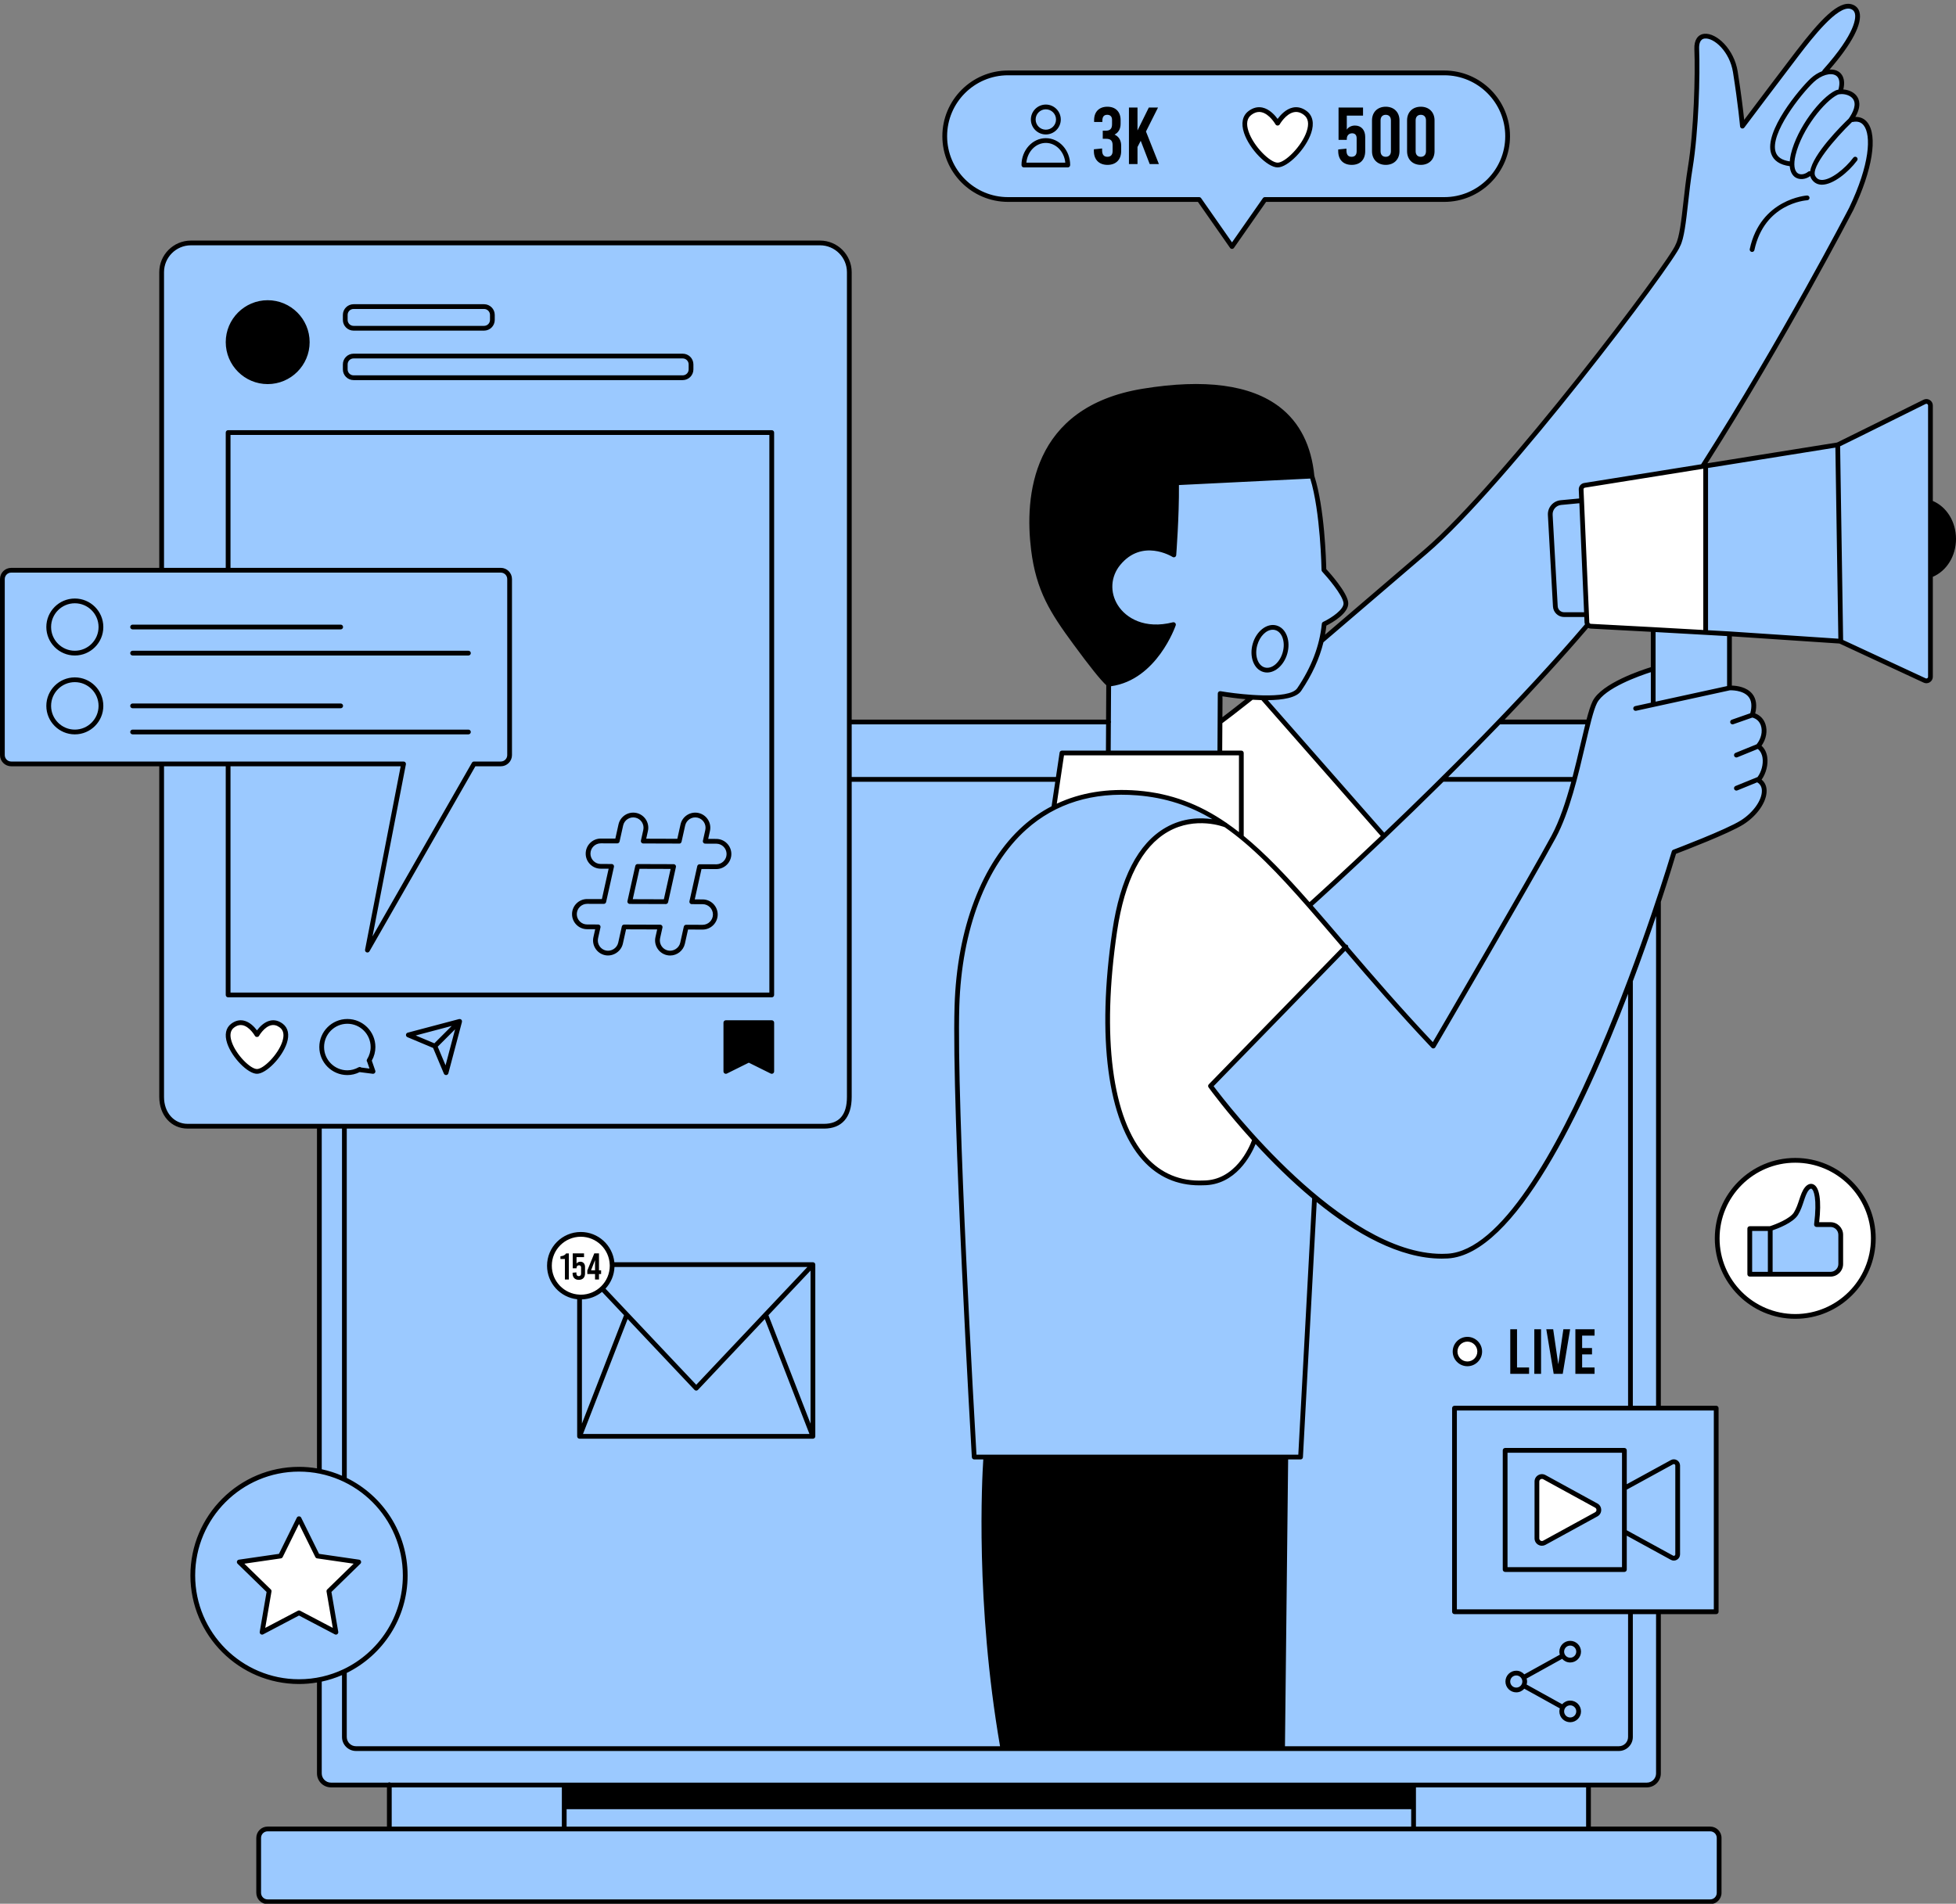 <?xml version="1.0" encoding="UTF-8" standalone="no"?><svg xmlns="http://www.w3.org/2000/svg" xmlns:xlink="http://www.w3.org/1999/xlink" fill="#000000" height="400" preserveAspectRatio="xMidYMid meet" version="1" viewBox="0.0 -0.8 410.9 400.0" width="410.9" zoomAndPan="magnify"><rect x="0.0" y="-0.8" width="410.9" height="400.0" fill="#808080" stroke="none"/><g id="change1_1"><path d="M405.207,104.773l0.326-20.377c0,0-0.047-1.254-2.537-0.069 c-2.49,1.185-16.944,8.583-16.944,8.583l-28.394,4.295l4.738-7.554l8.171-13.59c0,0,9.486-16.036,13.116-23.429 s7.084-12.124,8.811-19.776c1.52-6.27,0.326-9.521-3.395-8.518c0.639-1.66,2.369-5.909-2.507-5.872 c0.997-1.552,0.508-4.938-3.324-3.625c0.262-0.867,0.617-1.271,0.617-1.271s4.051-4.932,5.765-8.474 c1.715-3.542-0.128-4.77-1.694-4.594c-1.566,0.176-4.814,2.641-9.64,8.973 c-4.825,6.332-12.316,15.88-12.316,15.88l-0.92-7.499c0,0-0.002-4.2-1.419-6.439 c-1.417-2.239-2.653-5.102-6.005-4.336c-2.218,0.507-0.924,4.316-1.205,10.178 c-0.137,2.857-1.074,14.007-1.887,20.865c-0.814,6.859-1.669,11.556-1.669,11.556s-1.632,3.318-4.613,7.417 c-2.981,4.098-15.488,21.05-29.371,37.447s-20.68,21.654-41.187,38.64c0.298-1.674,0.447-2.872,0.447-2.872 s4.218-1.754,4.553-4.241c0.335-2.487-4.607-7.106-4.607-7.106s-0.447-11.827-2.52-19.734 c-27.843,1.374-28.447,1.404-28.447,1.404l-0.564,15.159c0,0-3.679-3.327-9.407-0.221 c-5.728,3.106-4.171,9.995-1.495,12.63c2.676,2.635,7.288,3.213,10.82,2.233 c-1.995,5.445-4.624,10.181-13.604,12.511c-0.024,4.324-0.054,6.815-0.07,7.944h-54.416V56.394 c0-3.397-2.754-6.152-6.152-6.152H40.107c-3.397,0-6.151,2.754-6.151,6.151v62.618H2.34 c-1.016,0-1.841,0.824-1.841,1.841v37.012c0,1.016,0.824,1.841,1.841,1.841H33.956v69.976 c0,3.397,2.754,6.152,6.152,6.152H67.088v72.271c-11.622-1.451-26.084,4.997-26.637,22.684 c-0.383,12.24,12.896,25.24,26.637,21.256v19.771c0,1.347,1.092,2.438,2.438,2.438h12.26v9.236h-25.008 c-1.347,0-2.438,1.092-2.438,2.438v10.419c0,1.347,1.092,2.438,2.438,2.438h301.924 c1.347,0,2.438-1.092,2.438-2.438v-10.419c0-1.347-1.092-2.438-2.438-2.438h-25.008v-9.236h12.26 c1.347,0,2.438-1.092,2.438-2.438v-33.966h12.131v-42.779h-12.131V187.486c1.031-2.53,2.522-6.383,3.283-9.272 c6.094-2.408,15.022-5.064,17.489-9.155s0.174-5.944,0.174-5.944s3.58-2.764,0-7.122 c1.947-2.079,1.463-5.361-0.817-6.552c0.276-1.191,0.748-5.23-5.153-5.698c-0.059-3.784-0.059-11.107-0.059-11.107 l23.382,1.354l14.053,6.528l4.108,1.721c0,0,0.679,0.414,0.679-2.073c0-2.487,0.271-20.204,0.271-20.204 s4.583-1.432,4.583-7.989C410.387,105.416,405.207,104.773,405.207,104.773z M333.447,130.571 c3.523,0.354,13.843,0.904,13.843,0.904v8.279c0,0-8.009,1.963-11.559,5.944c-1.306,1.464-1.792,3.371-1.888,5.196 h-19.017C318.082,147.547,331.724,133.455,333.447,130.571z M256.002,150.179l0.915-5.16l5.576,0.643l-5.855,4.972 l0.127,0.26h-0.631L256.002,150.179z M296.951,378.971h-178.422v-4.461v-0.258h178.422V378.971z M150.476,175.966 l-2.326-0.007l0.505-2.271c0.32-1.439-0.587-2.864-2.025-3.183c-1.438-0.318-2.863,0.587-3.183,2.025l-0.759,3.412 l-7.559-0.024l0.496-2.229c0.32-1.439-0.587-2.864-2.025-3.183c-1.438-0.318-2.863,0.587-3.183,2.025l-0.75,3.371 l-3.453-0.011c-0.003,0-0.006,0-0.009,0c-1.469,0-2.663,1.189-2.667,2.659c-0.005,1.474,1.186,2.671,2.659,2.676 l2.284,0.007l-1.641,7.379l-3.495-0.011c-0.003,0-0.006,0-0.009,0c-1.469,0-2.663,1.189-2.667,2.659 c-0.005,1.474,1.186,2.671,2.659,2.676l2.326,0.007l-0.505,2.271c-0.32,1.439,0.587,2.864,2.025,3.183 c0.195,0.043,0.39,0.064,0.582,0.064c1.223,0,2.325-0.846,2.601-2.089l0.759-3.412l7.559,0.024l-0.496,2.229 c-0.32,1.439,0.587,2.864,2.025,3.183c0.195,0.043,0.39,0.064,0.582,0.064c1.222,0,2.325-0.846,2.602-2.089 l0.75-3.371l3.453,0.011c0.003,0,0.006,0,0.009,0c1.469,0,2.663-1.189,2.667-2.659 c0.005-1.474-1.186-2.671-2.659-2.676l-2.284-0.007l1.641-7.379l3.495,0.011c0.003,0,0.006,0,0.009,0 c1.469,0,2.663-1.189,2.667-2.659C153.14,177.169,151.949,175.971,150.476,175.966z M139.861,188.652l-7.559-0.024 l1.641-7.379l7.559,0.024L139.861,188.652z M211.763,41.118h40.145l6.902,9.88l6.901-9.88h37.695 c7.346,0,13.3-5.955,13.3-13.301c0-7.346-5.955-13.301-13.3-13.301h-91.643 c-7.346,0-13.301,5.955-13.301,13.301C198.462,35.163,204.417,41.118,211.763,41.118z M376.595,273.078 c7.044,0,12.754-5.71,12.754-12.754c0-7.044-5.71-12.754-12.754-12.754c-7.044,0-12.754,5.71-12.754,12.754 C363.841,267.368,369.551,273.078,376.595,273.078z" fill="#9bc9ff"/></g><g id="change2_1"><path d="M377.132,242.998c-9.057,0-16.399,7.342-16.399,16.399c0,9.057,7.342,16.399,16.399,16.399 c9.057,0,16.399-7.342,16.399-16.399C393.531,250.34,386.189,242.998,377.132,242.998z M386.687,264.778 c0,1.187-0.963,2.15-2.15,2.15h-12.66h-4.3v-9.585h4.3c0,0,4.3-1.323,5.415-3.155 c1.115-1.831,1.297-4.075,2.309-5.255c1.194-1.393,2.946-0.08,1.991,7.564h2.946 c1.187,0,2.15,0.963,2.15,2.15V264.778z M122.004,258.384c-3.638,0-6.586,2.949-6.586,6.586 c0,3.638,2.949,6.586,6.586,6.586c3.638,0,6.586-2.949,6.586-6.586 C128.591,261.332,125.642,258.384,122.004,258.384z M308.259,280.716c-1.358,0-2.459,1.101-2.459,2.459 s1.101,2.459,2.459,2.459c1.358,0,2.459-1.101,2.459-2.459S309.617,280.716,308.259,280.716z M66.954,326.024 l-3.987-8.079l-3.987,8.079l-8.916,1.296l6.451,6.289l-1.523,8.88l7.974-4.192l7.974,4.192l-1.523-8.88 l6.451-6.289L66.954,326.024z M332.154,102.054c0,0,1.139,26.284,1.209,27.906c0.07,1.622,0.809,0.817,0.809,0.817 l24.105,1.597l0.033-34.849l-25.422,3.645L332.154,102.054z M335.324,315.536l-10.904-5.971 c-0.701-0.384-1.556,0.123-1.556,0.922v11.942c0,0.799,0.856,1.306,1.556,0.922l4.801-2.629l6.103-3.342 C336.053,316.981,336.053,315.935,335.324,315.536z M282.739,198.138c0,0-9.879-11.925-17.781-19.402 s-9.832-7.39-14.478-6.976c-4.646,0.414-13.127,2.788-16.41,23.755c-3.283,20.966,0.47,34.563,2.689,41.384 c2.175,6.683,16.972,19.484,26.841,2.111c-3.455-4.323-9.038-11.804-9.038-11.804L282.739,198.138z M265.447,146.066l-2.444-0.369l-6.717,5.196l-0.037,6.515h4.521v17.618l14.284,14.424l15.702-14.574 L265.447,146.066z M222.863,157.408l-1.499,11.518c0,0,4.157-3.746,14.632-3.242 c10.475,0.505,20.229,5.543,24.773,9.341c0-4.791,0-17.618,0-17.618H222.863z M59.091,214.696 c-2.851-2.138-5.108,1.901-5.108,1.901s-2.257-4.039-5.108-1.901c-3.242,2.432,2.613,9.621,5.108,9.621 C56.478,224.317,62.334,217.127,59.091,214.696z M274.197,22.935c-3.242-2.431-5.808,2.161-5.808,2.161 s-2.567-4.593-5.808-2.161c-3.687,2.765,2.972,10.941,5.808,10.941C271.226,33.876,277.885,25.7,274.197,22.935z" fill="#ffffff"/></g><g id="change3_1"><path d="M410.901,112.424c0-3.586-1.948-6.726-4.868-7.967V84.397c0-0.473-0.24-0.903-0.642-1.152 c-0.404-0.249-0.895-0.273-1.318-0.061c-5.982,2.972-17.276,8.577-18.164,8.996l-27.233,4.358 c16.671-26.243,30.526-52.956,30.666-53.226c0.001-0.003,0.001-0.006,0.002-0.008c0.001-0.002,0.004-0.003,0.004-0.005 c4.001-8.343,5.158-15.555,2.947-18.373c-0.629-0.802-1.501-1.191-2.535-1.161c1.311-2.31,0.859-3.721,0.182-4.524 c-0.674-0.8-1.746-1.174-2.712-1.249c0.545-2.323-0.371-3.354-1.016-3.763c-0.524-0.331-1.173-0.459-1.875-0.419 c4.71-5.418,6.941-9.689,6.283-12.076c-0.221-0.803-0.766-1.36-1.575-1.613 c-2.813-0.88-6.611,3.168-11.844,9.981c-2.647,3.448-8.663,11.437-10.799,14.277 c-0.193-1.82-0.619-5.46-1.363-10.149c-0.746-4.701-4.445-8.168-7.006-7.929 c-1.385,0.136-2.168,1.327-2.096,3.185c0.213,5.398-0.076,17.057-1.368,24.935 c-0.397,2.416-0.672,4.881-0.939,7.265c-0.425,3.801-0.826,7.39-1.622,8.879 c-1.062,3.25-36.414,50.134-52.884,64.189c-4.188,3.573-7.95,6.805-11.398,9.767 c-3.399,2.919-6.48,5.564-9.373,8.027c0.116-0.631,0.213-1.265,0.284-1.904c1.117-0.564,4.92-2.661,4.575-4.944 c-0.326-2.161-3.785-6.04-4.602-6.93c-0.034-1.664-0.344-12.887-2.503-19.575 c-0.619-6.351-3.065-11.215-7.271-14.46c-6.075-4.688-15.754-5.986-28.77-3.863 c-23.551,3.845-24.812,22.831-23.469,33.806c1.065,8.695,4.062,13.303,8.873,19.857 c3.525,4.801,5.729,7.547,6.925,8.634l-0.041,7.229H178.917v-93.999c0-3.667-2.983-6.651-6.651-6.651H40.107 c-3.668,0-6.651,2.984-6.651,6.651v62.118H2.352C1.055,118.512,0,119.567,0,120.864v36.989 c0,1.297,1.055,2.352,2.352,2.352h31.105v69.476c0,3.854,2.507,6.651,5.96,6.651h27.172v71.388 c-1.229-0.206-2.489-0.318-3.775-0.318c-12.579,0-22.814,10.234-22.814,22.814s10.234,22.814,22.814,22.814 c1.286,0,2.546-0.113,3.775-0.318v19.1c0,1.62,1.318,2.938,2.938,2.938h11.76v8.236H56.213 c-1.309,0-2.373,1.065-2.373,2.372v11.551c0,1.309,1.065,2.373,2.373,2.373h303.056c1.308,0,2.372-1.065,2.372-2.373 v-11.551c0-1.308-1.065-2.372-2.372-2.372h-25.074v-8.236h11.76c1.62,0,2.938-1.318,2.938-2.938V338.347h11.632 c0.276,0,0.5-0.224,0.5-0.5v-42.779c0-0.276-0.224-0.5-0.5-0.5h-11.632V188.688c1.744-5.275,2.861-8.98,3.192-10.094 c1.659-0.631,11.193-4.291,14.164-6.176c2.932-1.86,4.933-4.797,4.867-7.144 c-0.026-0.947-0.387-1.72-1.051-2.267c0.932-1.3,1.41-3.166,1.181-4.736c-0.147-1.005-0.559-1.815-1.199-2.376 c0.995-1.408,1.306-3.123,0.806-4.584c-0.364-1.062-1.127-1.846-2.133-2.214c0.409-1.696,0.209-3.07-0.596-4.086 c-1.181-1.492-3.308-1.735-4.314-1.762V132.908l22.543,1.503c0.044,0.002,0.088,0.013,0.129,0.032l17.624,8.187 c0.421,0.197,0.908,0.165,1.3-0.086c0.393-0.25,0.627-0.678,0.627-1.143v-21.01 C408.953,119.15,410.901,116.01,410.901,112.424z M362.81,143.353l-15.02,3.274V132.004l15.02,0.842V143.353z M253.886,227.673c0.385,0.531,3.837,5.239,9.13,11.078c-0.554,1.51-3.483,8.487-10.253,8.487 c-4.829,0.209-8.843-1.476-11.973-4.96c-7.172-7.983-9.405-25.247-6.129-47.365 c1.593-10.746,5.193-17.797,10.704-20.958c5.814-3.334,11.787-1,11.847-0.975 c0.015,0.006,0.031,0.004,0.047,0.009c5.745,3.99,11.174,9.654,17.418,16.788c0.001,0.002,0.002,0.004,0.003,0.005 c0.001,0.001,0.003,0.002,0.004,0.003c2.07,2.365,4.226,4.886,6.518,7.566c0.246,0.288,0.502,0.587,0.751,0.878 l-28.02,28.801C253.763,227.204,253.743,227.476,253.886,227.673z M305.548,294.568c-0.276,0-0.5,0.224-0.5,0.5v42.779 c0,0.276,0.224,0.5,0.5,0.5h36.465v25.818c0,1.069-0.869,1.938-1.938,1.938h-70.14l0.668-60.258h2.609 c0.266,0,0.485-0.208,0.499-0.473l2.893-53.605c8.081,6.556,17.377,11.886,26.274,11.884 c0.419,0,0.842-0.012,1.26-0.036c14.099-0.817,28.553-31.306,37.876-55.616v86.567H305.548z M72.845,350.7 c7.563-3.719,12.782-11.502,12.782-20.484s-5.219-16.765-12.782-20.484v-73.399h100.253 c3.753,0,5.819-2.362,5.819-6.651v-66.226h42.76l-0.769,5.147c-2.137,1.114-4.138,2.492-5.989,4.149 c-8.651,7.746-13.896,21.528-14.391,37.812c-0.658,21.718,3.588,94.083,3.631,94.811 c0.016,0.265,0.234,0.471,0.499,0.471h1.903c-0.262,3.983-1.685,30.133,3.52,60.258H74.783 c-1.069,0-1.938-0.869-1.938-1.938V350.7z M232.818,157.908c0.001,0,0.002,0,0.003,0h23.425c0.001,0,0.002,0,0.003,0 h4.021v16.127c-0.826-0.647-1.658-1.261-2.497-1.842c-0.05-0.058-0.11-0.109-0.186-0.14 c-0.004-0.002-0.022-0.008-0.029-0.011c-5.563-3.809-11.472-6.154-18.584-6.725 c-6.335-0.506-12.012,0.421-16.976,2.746l1.517-10.156H232.818z M256.784,151.145 c1.466-1.079,3.047-2.321,4.58-3.528c0.615-0.484,1.209-0.951,1.781-1.396c0.608,0.038,1.225,0.066,1.844,0.082 l25.068,28.536c-7.782,7.405-13.508,12.592-14.962,13.902c-4.831-5.495-9.274-10.189-13.826-13.909V157.408 c0-0.276-0.224-0.5-0.5-0.5h-4.018L256.784,151.145z M256.792,149.893l0.025-4.382 c0.953,0.152,2.761,0.415,4.849,0.6c-0.308,0.242-0.602,0.471-0.92,0.721 C259.426,147.87,258.073,148.931,256.792,149.893z M272.737,304.846h-2.624h-0.006h-64.978 c-0.367-6.31-4.231-73.499-3.602-94.251c0.485-16.013,5.609-29.534,14.058-37.099 c6.158-5.512,13.997-7.931,23.31-7.182c5.985,0.48,11.046,2.192,15.789,5.013 c-2.443-0.366-6.11-0.358-9.8,1.752c-5.798,3.317-9.569,10.614-11.209,21.687 c-3.321,22.414-0.998,39.974,6.373,48.179c3.166,3.524,7.189,5.308,11.952,5.308c0.259,0,0.521-0.005,0.785-0.016 c6.798,0,10.031-6.358,10.981-8.664c3.371,3.664,7.424,7.704,11.879,11.414L272.737,304.846z M283.088,197.78 c-0.088-0.086-0.202-0.127-0.318-0.134c-0.268-0.314-0.543-0.634-0.807-0.944 c-2.162-2.529-4.219-4.933-6.209-7.209c1.46-1.315,7.332-6.634,15.3-14.223 c0.01-0.008,0.023-0.011,0.032-0.019c0.014-0.012,0.02-0.028,0.032-0.042c3.672-3.498,7.779-7.471,12.104-11.755 h26.857c-1.114,4.104-2.446,8.166-4.134,11.297c-4.271,7.923-22.257,38.791-24.949,43.41 c-6.847-7.265-12.624-13.967-17.766-19.978C283.243,198.038,283.201,197.889,283.088,197.78z M330.346,162.455 h-26.117c3.545-3.524,7.215-7.239,10.895-11.062h17.902c-0.304,1.214-0.622,2.569-0.966,4.04 C331.543,157.644,330.98,160.044,330.346,162.455z M333.284,150.393h-17.201 c6.039-6.299,12.064-12.852,17.539-19.26c0.16,0.079,0.335,0.132,0.524,0.142l12.645,0.674v7.433 c-1.84,0.566-10.33,3.351-12.213,7.117C334.147,147.361,333.728,148.707,333.284,150.393z M332.771,127.838h-4.205 c-0.709,0-1.295-0.555-1.335-1.263l-1.066-19.206c-0.06-1.062,0.725-1.973,1.785-2.074l3.828-0.361L332.771,127.838 z M347.319,130.976L347.319,130.976c-0.001-0-0.001-0-0.002-0.001l-13.118-0.699 c-0.184-0.01-0.328-0.156-0.336-0.339l-1.21-27.906c-0.008-0.184,0.123-0.341,0.315-0.368l24.843-3.975v33.877 L347.319,130.976z M388.351,24.136c-1.4,1.346-7.554,7.44-8.083,11.057c-0.148-0.039-0.311-0.009-0.44,0.095 c-0.69,0.558-1.566,0.695-2.13,0.34c-0.783-0.495-0.968-1.889-0.506-3.824 c1.318-5.524,6.184-11.413,8.82-12.687c0.197-0.095,0.503-0.15,0.855-0.15c0.769,0,1.757,0.26,2.312,0.918 C390.162,21.052,389.238,22.878,388.351,24.136z M385.68,15.072c0.743,0.471,0.918,1.521,0.515,2.964 c-0.232,0.042-0.448,0.097-0.618,0.179c-3.159,1.527-8.038,7.825-9.357,13.355 c-0.139,0.583-0.204,1.079-0.239,1.538c-1.615-0.237-2.588-0.87-2.954-1.935 c-1.308-3.812,5.284-12.204,8.01-14.75C382.601,14.966,384.597,14.387,385.68,15.072z M288.382,125.276 c3.447-2.961,7.209-6.192,11.395-9.764c16.55-14.122,52.113-61.355,53.15-64.556 c0.853-1.578,1.246-5.092,1.701-9.161c0.265-2.372,0.539-4.824,0.931-7.214 c1.304-7.946,1.595-19.697,1.382-25.136c-0.036-0.924,0.142-2.046,1.193-2.15 c1.914-0.184,5.225,2.708,5.92,7.091c1.072,6.755,1.48,11.315,1.483,11.36c0.019,0.206,0.161,0.38,0.36,0.437 c0.199,0.056,0.413-0.015,0.537-0.181c0.083-0.11,8.333-11.086,11.562-15.291c2.613-3.402,8.07-10.48,10.752-9.637 c0.482,0.151,0.78,0.453,0.91,0.925c0.217,0.787,0.371,3.97-6.746,11.92c-0.06,0.068-0.091,0.148-0.108,0.231 c-0.84,0.316-1.688,0.832-2.449,1.544c-2.288,2.136-9.87,11.152-8.273,15.805 c0.502,1.464,1.817,2.338,3.893,2.615c0.115,1.398,0.726,2.066,1.19,2.359c0.883,0.56,2.116,0.443,3.123-0.278 c0.041,0.181,0.106,0.351,0.197,0.508c0.46,0.798,1.177,1.248,2.072,1.3c0.06,0.003,0.119,0.005,0.18,0.005 c2.341,0,5.527-2.581,7.393-5.08c0.165-0.222,0.12-0.535-0.102-0.7c-0.221-0.164-0.534-0.12-0.699,0.102 c-1.743,2.335-4.811,4.786-6.712,4.675c-0.56-0.033-0.974-0.295-1.266-0.802 c-1.064-1.844,4.108-7.89,7.708-11.371c0.048,0.004,0.095,0.009,0.144-0.002c1.01-0.211,1.765,0.021,2.307,0.712 c1.621,2.065,1.302,8.223-3.062,17.323c-0.248,0.48-14.298,27.546-31.09,53.883l-24.538,3.927 c-0.695,0.098-1.195,0.7-1.165,1.4l0.081,1.859l-3.878,0.366c-1.598,0.151-2.779,1.523-2.689,3.124 l1.066,19.206c0.069,1.238,1.094,2.207,2.333,2.207h4.248l0.05,1.144c0.006,0.14,0.047,0.268,0.092,0.394 c-13.377,15.671-30.086,32.246-42.173,43.773l-24.453-27.836c3.139-0.034,6.031-0.498,7.016-1.958 c2.277-3.374,3.822-6.742,4.673-10.209C281.193,131.451,284.597,128.528,288.382,125.276z M277.619,118.974 c0.002,0.123,0.05,0.243,0.134,0.333c1.158,1.243,4.219,4.839,4.476,6.539c0.204,1.352-2.511,3.181-4.269,4.016 c-0.157,0.075-0.265,0.228-0.282,0.401c-0.471,4.658-2.158,9.085-5.159,13.531 c-0.849,1.257-3.92,1.581-7.262,1.508c-0.01-0.001-0.019-0.001-0.029-0.001 c-0.715-0.016-1.44-0.052-2.16-0.099c-0.003-0-0.005-0-0.008-0.001 c-2.612-0.172-5.133-0.511-6.654-0.772c-0.144-0.023-0.293,0.015-0.406,0.109c-0.112,0.094-0.178,0.233-0.179,0.38 l-0.068,11.989h-22.428l0.033-5.81c0.028-0.063,0.046-0.131,0.046-0.204c0-0.072-0.016-0.139-0.043-0.201 l0.041-7.309c9.642-1.343,13.541-12.671,13.581-12.788c0.058-0.173,0.017-0.364-0.108-0.498 c-0.124-0.133-0.31-0.188-0.489-0.144c-5.899,1.494-9.838-0.873-11.557-3.587c-1.711-2.699-1.515-6.021,0.498-8.464 c4.583-5.562,10.738-1.843,11-1.681c0.147,0.092,0.333,0.1,0.489,0.021s0.26-0.233,0.273-0.407 c0.007-0.084,0.634-8.233,0.571-14.723l27.583-1.361C277.406,106.735,277.617,118.85,277.619,118.974z M232.355,151.393l-0.031,5.515h-9.239c-0.248,0-0.458,0.181-0.494,0.426l-0.765,5.121H178.917v-11.062H232.355z M1,157.853V120.864c0-0.746,0.606-1.352,1.352-1.352h102.851c0.745,0,1.352,0.606,1.352,1.352v36.989 c0,0.746-0.606,1.352-1.352,1.352h-5.63c-0.18,0-0.345,0.096-0.434,0.252L78.249,195.961l7.018-36.161 c0.028-0.146-0.011-0.298-0.105-0.413c-0.095-0.115-0.236-0.182-0.386-0.182H2.352 C1.606,159.205,1,158.598,1,157.853z M48.422,160.205h35.747l-7.478,38.531c-0.046,0.24,0.088,0.478,0.317,0.564 c0.057,0.021,0.115,0.032,0.174,0.032c0.175,0,0.343-0.093,0.434-0.252l22.246-38.874h5.34 c1.297,0,2.352-1.055,2.352-2.352V120.864c0-1.297-1.055-2.352-2.352-2.352H48.422V90.585H161.623v117.168H48.422 V160.205z M34.456,229.681v-69.476h12.966v48.047c0,0.276,0.224,0.5,0.5,0.5H162.123c0.276,0,0.5-0.224,0.5-0.5V90.085 c0-0.276-0.224-0.5-0.5-0.5H47.922c-0.276,0-0.5,0.224-0.5,0.5v28.427H34.456V56.394c0-3.116,2.535-5.651,5.651-5.651 h132.158c3.116,0,5.651,2.535,5.651,5.651v173.287c0,3.75-1.621,5.651-4.819,5.651H39.416 C36.542,235.332,34.456,232.955,34.456,229.681z M67.588,236.332h4.257v72.938c-1.356-0.587-2.78-1.046-4.257-1.361 V236.332z M40.999,330.216c0-12.028,9.785-21.814,21.814-21.814s21.814,9.786,21.814,21.814 c0,8.684-5.102,16.197-12.464,19.705c-0.009,0.004-0.018,0.008-0.027,0.012c-2.829,1.343-5.989,2.097-9.323,2.097 C50.784,352.031,40.999,342.244,40.999,330.216z M82.286,374.751h35.743v8.236H82.286V374.751z M119.029,382.988 v-3.655h177.422v3.655H119.029z M360.641,385.36v11.551c0,0.757-0.615,1.373-1.372,1.373H56.213 c-0.757,0-1.373-0.616-1.373-1.373v-11.551c0-0.757,0.616-1.372,1.373-1.372h25.573h36.743h178.422h36.743h25.574 C360.025,383.988,360.641,384.603,360.641,385.36z M333.194,382.988h-35.743v-8.236h35.743V382.988z M347.893,371.813c0,1.069-0.869,1.938-1.938,1.938H82.033c-0.074-0.043-0.155-0.074-0.247-0.074 s-0.173,0.031-0.247,0.074H69.526c-1.069,0-1.938-0.869-1.938-1.938v-19.289c1.477-0.316,2.901-0.774,4.257-1.362 v13.003c0,1.62,1.318,2.938,2.938,2.938h194.64c0.002,0,0.004,0,0.006,0h70.645c1.62,0,2.938-1.318,2.938-2.938 V338.347h4.88V371.813z M360.024,337.347h-53.977v-41.779h53.977V337.347z M347.893,294.568h-4.88v-89.203 c1.879-5.006,3.523-9.678,4.88-13.688V294.568z M367.342,145.634c0.63,0.798,0.732,1.957,0.341,3.427 l-3.888,1.361c-0.261,0.091-0.398,0.377-0.307,0.637c0.072,0.206,0.265,0.335,0.472,0.335 c0.055,0,0.11-0.009,0.165-0.028l3.991-1.397c0.855,0.219,1.493,0.8,1.79,1.666 c0.421,1.23,0.071,2.766-0.883,3.947l-4.445,1.809c-0.256,0.104-0.379,0.396-0.274,0.651 c0.079,0.194,0.266,0.311,0.463,0.311c0.062,0,0.127-0.012,0.189-0.037l4.299-1.75 c0.654,0.502,0.916,1.263,1.002,1.848c0.199,1.358-0.232,2.97-1.054,4.066c-0.017,0.005-0.035,0.003-0.052,0.01 l-4.572,1.861c-0.256,0.104-0.379,0.396-0.274,0.651c0.079,0.194,0.266,0.311,0.463,0.311 c0.062,0,0.127-0.012,0.189-0.037l4.176-1.7c0.629,0.368,0.964,0.945,0.986,1.724 c0.055,1.98-1.797,4.617-4.403,6.271c-3.103,1.969-14.104,6.132-14.215,6.174 c-0.146,0.055-0.259,0.176-0.303,0.327c-0.245,0.832-24.785,83.25-47.118,84.545 c-0.393,0.022-0.784,0.034-1.179,0.034c-20.984,0-45.231-31.59-47.953-35.23l27.66-28.43 c5.231,6.113,11.119,12.936,18.122,20.342c0.107,0.114,0.261,0.172,0.421,0.153 c0.156-0.019,0.295-0.109,0.374-0.245c0.207-0.353,20.697-35.474,25.304-44.016 c2.879-5.34,4.726-13.227,6.209-19.564c0.906-3.873,1.69-7.219,2.438-8.715 c1.597-3.194,9.076-5.796,11.318-6.514v6.291c0,0.042,0.014,0.079,0.024,0.117l-3.324,0.725 c-0.27,0.059-0.44,0.326-0.382,0.595c0.059,0.27,0.321,0.446,0.595,0.382l19.694-4.299 C363.424,144.243,366.138,144.108,367.342,145.634z M363.344,131.874c-0.001,0-0.002,0.001-0.003,0.001 c-0.001-0-0.001-0-0.002-0.001l-4.528-0.254V97.528l26.751-4.281l0.622,40.15L363.344,131.874z M405.033,141.401c0,0.176-0.115,0.269-0.164,0.3c-0.051,0.032-0.185,0.094-0.341,0.022l-17.34-8.055 l-0.631-40.699c1.024-0.487,4.635-2.27,17.961-8.89c0.16-0.081,0.296-0.016,0.347,0.016 c0.051,0.031,0.168,0.123,0.168,0.302v20.377v15.302V141.401z M265.419,140.398c0.255,0.071,0.513,0.105,0.771,0.105 c1.778,0,3.574-1.622,4.234-3.974c0.358-1.277,0.336-2.584-0.061-3.681c-0.419-1.155-1.202-1.946-2.204-2.227 c-1.996-0.561-4.248,1.174-5.005,3.868c-0.358,1.277-0.336,2.584,0.061,3.681 C263.635,139.326,264.417,140.117,265.419,140.398z M264.117,134.761c0.536-1.913,1.92-3.247,3.251-3.247 c0.175,0,0.35,0.023,0.521,0.071c0.683,0.191,1.228,0.761,1.533,1.605c0.327,0.902,0.341,1.992,0.039,3.069 c-0.606,2.164-2.291,3.591-3.773,3.176c-0.683-0.191-1.227-0.761-1.532-1.605 C263.829,136.928,263.815,135.838,264.117,134.761z M121.246,272.189v28.799c0,0.003,0.001,0.005,0.001,0.007 c0.001,0.043,0.014,0.084,0.025,0.125c0.006,0.022,0.006,0.046,0.015,0.067c0.011,0.026,0.032,0.047,0.048,0.071 c0.019,0.029,0.035,0.061,0.06,0.086c0.013,0.013,0.031,0.019,0.046,0.031c0.037,0.029,0.074,0.058,0.119,0.076 c0.002,0.001,0.003,0.003,0.005,0.003c0.06,0.023,0.12,0.034,0.181,0.034h49.025 c0.06,0,0.121-0.011,0.181-0.034c0.002-0.001,0.003-0.003,0.005-0.003c0.044-0.018,0.082-0.047,0.119-0.076 c0.014-0.011,0.033-0.018,0.046-0.031c0.025-0.025,0.041-0.057,0.06-0.086c0.016-0.024,0.037-0.045,0.048-0.071 c0.009-0.021,0.009-0.045,0.015-0.067c0.011-0.041,0.025-0.081,0.025-0.125c0-0.002,0.001-0.004,0.001-0.007 v-36.081c0-0.003-0.002-0.005-0.002-0.008c-0.001-0.038-0.013-0.073-0.022-0.11 c-0.007-0.027-0.007-0.056-0.018-0.081c-0.006-0.013-0.017-0.023-0.024-0.036c-0.025-0.045-0.051-0.089-0.088-0.124 c-0.001-0.001-0.002-0.003-0.003-0.004c-0.014-0.013-0.032-0.018-0.047-0.029 c-0.035-0.027-0.07-0.054-0.113-0.07c-0.036-0.014-0.074-0.017-0.112-0.023c-0.024-0.004-0.046-0.014-0.071-0.014 h-41.711c-0.369-3.565-3.39-6.354-7.052-6.354c-3.909,0-7.089,3.18-7.089,7.089 C114.92,268.793,117.695,271.807,121.246,272.189z M126.472,270.644l4.619,4.894l-8.844,22.782v-26.1 C123.844,272.166,125.31,271.588,126.472,270.644z M129.085,265.408h40.528l-9.114,9.659 c-0,0-0,0-0,0l-14.239,15.09l-19.061-20.199 C128.316,268.752,129.02,267.162,129.085,265.408z M145.895,291.228c0.094,0.101,0.226,0.157,0.363,0.157 s0.27-0.057,0.363-0.157l14.045-14.884l9.374,24.145h-47.565l9.373-24.146L145.895,291.228z M161.427,275.538 l8.845-9.373v32.155L161.427,275.538z M122.009,259.053c3.284,0,5.962,2.614,6.079,5.869 c0,0.001-0.001,0.002-0.001,0.004c0.001,0.003,0.002,0.034,0.004,0.063c0.001,0.051,0.008,0.101,0.008,0.152 c0,3.358-2.731,6.09-6.09,6.09l-0.129-0.007c-0.005,0-0.107-0.006-0.111-0.006 c-0.001-0-0.002,0.001-0.003,0c-3.244-0.129-5.846-2.801-5.846-6.077 C115.92,261.784,118.651,259.053,122.009,259.053z M118.671,268.033h0.83v-5.479h-0.579 c-0.165,0.298-0.548,0.556-1.19,0.603v0.579h0.94V268.033z M121.592,268.111c0.815,0,1.308-0.501,1.308-1.331 v-1.377c0-0.666-0.376-1.103-0.994-1.103c-0.376,0-0.673,0.188-0.791,0.398v-1.361h1.573v-0.783h-2.371v3.131h0.798 v-0.094c0-0.337,0.22-0.54,0.517-0.54c0.267,0,0.439,0.156,0.439,0.477v1.269c0,0.359-0.188,0.532-0.493,0.532 c-0.305,0-0.493-0.173-0.493-0.611v-0.18l-0.798,0.078v0.164C120.285,267.61,120.778,268.111,121.592,268.111z M125,268.033h0.829v-1.143h0.446v-0.783h-0.446v-3.554h-0.986l-1.464,3.593v0.744H125V268.033z M124.162,266.107 L125,263.954v2.152H124.162z M56.234,62.278c-4.859,0-8.812,3.953-8.812,8.812s3.953,8.813,8.812,8.813 s8.812-3.954,8.812-8.813S61.094,62.278,56.234,62.278z M143.418,73.513H74.274c-1.239,0-2.247,1.008-2.247,2.247 v1.057c0,1.239,1.008,2.247,2.247,2.247h69.144c1.239,0,2.247-1.008,2.247-2.247v-1.057 C145.665,74.521,144.657,73.513,143.418,73.513z M144.665,76.816c0,0.688-0.56,1.247-1.247,1.247H74.274 c-0.688,0-1.247-0.56-1.247-1.247v-1.057c0-0.688,0.56-1.247,1.247-1.247h69.144 c0.688,0,1.247,0.559,1.247,1.247V76.816z M74.274,68.669h27.413c1.239,0,2.247-1.008,2.247-2.247v-1.056 c0-1.239-1.008-2.247-2.247-2.247H74.274c-1.239,0-2.247,1.008-2.247,2.247v1.056 C72.027,67.661,73.035,68.669,74.274,68.669z M73.027,65.365c0-0.688,0.56-1.247,1.247-1.247h27.413 c0.688,0,1.247,0.56,1.247,1.247v1.056c0,0.688-0.56,1.247-1.247,1.247H74.274c-0.688,0-1.247-0.56-1.247-1.247 V65.365z M152.703,224.765l4.599-2.284l4.6,2.284c0.07,0.034,0.146,0.052,0.223,0.052 c0.092,0,0.183-0.025,0.264-0.075c0.146-0.091,0.236-0.252,0.236-0.425v-10.246c0-0.276-0.224-0.5-0.5-0.5h-9.644 c-0.276,0-0.5,0.224-0.5,0.5v10.246c0,0.173,0.09,0.334,0.236,0.425C152.365,224.832,152.547,224.839,152.703,224.765 z M59.391,214.295c-0.836-0.627-1.713-0.85-2.607-0.659c-1.283,0.272-2.269,1.344-2.8,2.058 c-0.531-0.714-1.517-1.786-2.8-2.058c-0.894-0.19-1.77,0.032-2.607,0.659 c-1.147,0.86-1.449,2.322-0.852,4.115c0.998,2.994,4.332,6.406,6.259,6.406c1.928,0,5.262-3.413,6.26-6.406 C60.841,216.618,60.538,215.155,59.391,214.295z M59.294,218.094c-0.902,2.708-3.936,5.723-5.311,5.723 s-4.407-3.015-5.311-5.723c-0.464-1.392-0.294-2.4,0.503-2.998c0.469-0.352,0.928-0.525,1.395-0.525 c0.134,0,0.269,0.015,0.403,0.043c1.481,0.311,2.562,2.208,2.573,2.227c0.178,0.316,0.695,0.316,0.873,0 c0.011-0.019,1.092-1.915,2.573-2.227c0.605-0.127,1.194,0.03,1.798,0.482 C59.589,215.694,59.758,216.702,59.294,218.094z M72.971,225.084c0.887,0,1.753-0.209,2.58-0.62l2.747,0.349 c0.176,0.021,0.343-0.048,0.452-0.181c0.108-0.135,0.141-0.315,0.084-0.478l-0.728-2.103 c0.495-0.882,0.755-1.864,0.755-2.857c0-3.248-2.643-5.89-5.891-5.89s-5.89,2.642-5.89,5.89 S69.723,225.084,72.971,225.084z M72.971,214.304c2.696,0,4.891,2.193,4.891,4.89c0,0.903-0.262,1.797-0.756,2.585 c-0.111,0.178-0.086,0.391,0.038,0.549l0.481,1.392l-1.74-0.221c-0.156-0.126-0.375-0.148-0.557-0.047 c-0.756,0.42-1.549,0.633-2.357,0.633c-2.696,0-4.89-2.194-4.89-4.891S70.274,214.304,72.971,214.304z M85.588,217.119l5.394,2.264l2.264,5.394c0.078,0.186,0.261,0.307,0.461,0.307c0.012,0,0.023,0,0.034-0.001 c0.214-0.015,0.395-0.164,0.449-0.371l2.854-10.78c0.004-0.014-0.003-0.029-0-0.043 c0.01-0.058,0.01-0.115-0-0.173c-0.004-0.022-0.005-0.042-0.012-0.062c-0.023-0.074-0.059-0.145-0.117-0.204 c-0.06-0.06-0.132-0.095-0.207-0.118c-0.017-0.005-0.033-0.006-0.051-0.01 c-0.063-0.012-0.124-0.013-0.187-0.001c-0.012,0.002-0.025-0.003-0.037-0l-10.78,2.854 c-0.207,0.055-0.356,0.235-0.371,0.449C85.268,216.837,85.391,217.036,85.588,217.119z M93.6,223.036l-1.645-3.919 l3.649-3.65L93.6,223.036z M94.896,214.762l-3.648,3.648l-3.919-1.645L94.896,214.762z M15.719,124.956 c-3.301,0-5.986,2.686-5.986,5.986c0,3.301,2.686,5.987,5.986,5.987s5.986-2.686,5.986-5.987 C21.705,127.641,19.02,124.956,15.719,124.956z M15.719,135.929c-2.749,0-4.986-2.237-4.986-4.987 s2.237-4.986,4.986-4.986s4.986,2.237,4.986,4.986S18.468,135.929,15.719,135.929z M27.855,136.929h70.548 c0.276,0,0.5-0.224,0.5-0.5s-0.224-0.5-0.5-0.5H27.855c-0.276,0-0.5,0.224-0.5,0.5S27.579,136.929,27.855,136.929z M27.855,131.442h43.713c0.276,0,0.5-0.224,0.5-0.5s-0.224-0.5-0.5-0.5H27.855c-0.276,0-0.5,0.224-0.5,0.5 S27.579,131.442,27.855,131.442z M15.719,141.526c-3.301,0-5.986,2.686-5.986,5.986 c0,3.301,2.686,5.987,5.986,5.987s5.986-2.686,5.986-5.987C21.705,144.212,19.02,141.526,15.719,141.526z M15.719,152.499c-2.749,0-4.986-2.237-4.986-4.987s2.237-4.986,4.986-4.986s4.986,2.237,4.986,4.986 S18.468,152.499,15.719,152.499z M98.903,152.999c0-0.276-0.224-0.5-0.5-0.5H27.855c-0.276,0-0.5,0.224-0.5,0.5 s0.224,0.5,0.5,0.5h70.548C98.68,153.499,98.903,153.276,98.903,152.999z M27.855,148.012h43.713 c0.276,0,0.5-0.224,0.5-0.5s-0.224-0.5-0.5-0.5H27.855c-0.276,0-0.5,0.224-0.5,0.5S27.579,148.012,27.855,148.012z M308.259,280.089c-1.701,0-3.086,1.385-3.086,3.086s1.385,3.085,3.086,3.085s3.086-1.384,3.086-3.085 S309.96,280.089,308.259,280.089z M308.259,285.26c-1.15,0-2.086-0.935-2.086-2.085c0-1.15,0.935-2.086,2.086-2.086 s2.086,0.935,2.086,2.086C310.345,284.325,309.409,285.26,308.259,285.26z M318.684,278.489h-1.419v9.372h3.95 v-1.339h-2.53V278.489z M322.315,287.861h1.419v-9.372h-1.419V287.861z M327.351,285.853l-1.072-7.364h-1.446 l1.552,9.372h1.901l1.554-9.372h-1.419L327.351,285.853z M334.972,279.827v-1.339h-4.03v9.372h4.03v-1.339h-2.611 v-2.745h2.076v-1.339h-2.076v-2.611H334.972z M335.565,315.097l-10.903-5.971c-0.486-0.267-1.06-0.257-1.537,0.026 c-0.476,0.281-0.76,0.78-0.76,1.334v11.942c0,0.554,0.284,1.053,0.76,1.334c0.246,0.146,0.519,0.219,0.791,0.219 c0.255,0,0.511-0.064,0.746-0.192l10.903-5.971c0.505-0.276,0.806-0.785,0.806-1.36 C336.37,315.882,336.069,315.373,335.565,315.097z M335.084,316.942l-6.103,3.342l-4.801,2.629 c-0.25,0.137-0.466,0.037-0.546-0.009c-0.082-0.049-0.271-0.191-0.271-0.475v-11.942 c0-0.283,0.189-0.426,0.271-0.475c0.05-0.029,0.152-0.078,0.283-0.078c0.079,0,0.169,0.018,0.263,0.069 l10.903,5.971c0.259,0.142,0.286,0.386,0.286,0.484C335.37,316.556,335.343,316.8,335.084,316.942z M341.738,303.933c0-0.276-0.224-0.5-0.5-0.5h-25.05c-0.276,0-0.5,0.224-0.5,0.5v25.05c0,0.276,0.224,0.5,0.5,0.5 h25.05c0.276,0,0.5-0.224,0.5-0.5v-7.117l9.257,5.069c0.409,0.225,0.894,0.218,1.295-0.021 c0.402-0.237,0.643-0.659,0.643-1.126v-18.659c0-0.467-0.24-0.889-0.643-1.126 c-0.401-0.239-0.886-0.245-1.295-0.021l-9.257,5.069V303.933z M340.738,328.483h-24.05v-24.05h24.05v7.461v9.128 V328.483z M351.476,306.858c0.139-0.078,0.259-0.021,0.306,0.005c0.045,0.026,0.151,0.106,0.151,0.266v18.659 c0,0.159-0.106,0.239-0.151,0.266c-0.046,0.027-0.166,0.083-0.306,0.005l-9.737-5.332V312.19L351.476,306.858z M318.526,354.783c0.674,0,1.273-0.3,1.69-0.766l7.462,4.135c-0.059,0.202-0.101,0.412-0.101,0.633 c0,1.254,1.02,2.274,2.275,2.274c1.254,0,2.274-1.02,2.274-2.274s-1.02-2.274-2.274-2.274 c-0.674,0-1.274,0.3-1.69,0.766l-7.462-4.135c0.059-0.202,0.101-0.412,0.101-0.633s-0.042-0.431-0.101-0.633 l7.462-4.135c0.417,0.467,1.017,0.766,1.69,0.766c1.254,0,2.274-1.02,2.274-2.274 c0-1.255-1.02-2.275-2.274-2.275c-1.255,0-2.275,1.02-2.275,2.275c0,0.221,0.042,0.431,0.101,0.633l-7.462,4.135 c-0.417-0.467-1.017-0.767-1.691-0.767c-1.254,0-2.274,1.02-2.274,2.275 C316.252,353.762,317.272,354.783,318.526,354.783z M329.853,357.51c0.703,0,1.274,0.571,1.274,1.274 s-0.571,1.274-1.274,1.274s-1.275-0.571-1.275-1.274S329.15,357.51,329.853,357.51z M329.853,344.956 c0.703,0,1.274,0.572,1.274,1.275s-0.571,1.274-1.274,1.274s-1.275-0.571-1.275-1.274 S329.15,344.956,329.853,344.956z M318.526,351.233c0.703,0,1.275,0.572,1.275,1.275s-0.572,1.274-1.275,1.274 s-1.274-0.571-1.274-1.274S317.823,351.233,318.526,351.233z M69.625,333.69l6.086-5.933 c0.137-0.133,0.185-0.332,0.127-0.513c-0.059-0.182-0.216-0.314-0.403-0.341l-8.411-1.222l-3.763-7.623 c-0.168-0.34-0.729-0.34-0.896,0l-3.762,7.623l-8.412,1.222c-0.188,0.027-0.345,0.159-0.403,0.341 c-0.059,0.181-0.01,0.38,0.127,0.513l6.087,5.933l-1.438,8.377c-0.032,0.189,0.045,0.378,0.199,0.489 c0.087,0.064,0.19,0.096,0.294,0.096c0.08,0,0.159-0.019,0.232-0.058l7.523-3.955l7.524,3.955 c0.168,0.09,0.372,0.074,0.526-0.038c0.154-0.111,0.231-0.301,0.199-0.489L69.625,333.69z M63.045,337.632 c-0.072-0.038-0.152-0.058-0.232-0.058s-0.16,0.019-0.232,0.058l-6.859,3.606l1.31-7.638 c0.027-0.163-0.026-0.328-0.144-0.443l-5.55-5.408l7.67-1.114c0.162-0.024,0.304-0.126,0.376-0.273l3.43-6.95 l3.431,6.95c0.072,0.147,0.214,0.249,0.376,0.273l7.669,1.114l-5.549,5.408c-0.118,0.115-0.172,0.28-0.144,0.443 l1.31,7.638L63.045,337.632z M219.699,27.451c1.731,0,3.141-1.409,3.141-3.141c0-1.732-1.409-3.142-3.141-3.142 c-1.732,0-3.142,1.409-3.142,3.142C216.558,26.041,217.967,27.451,219.699,27.451z M219.699,22.168 c1.181,0,2.141,0.961,2.141,2.142s-0.96,2.141-2.141,2.141s-2.142-0.96-2.142-2.141S218.519,22.168,219.699,22.168 z M215.086,34.376h9.226c0.276,0,0.5-0.224,0.5-0.5c0-3.114-2.293-5.647-5.112-5.647s-5.113,2.533-5.113,5.647 C214.586,34.153,214.81,34.376,215.086,34.376z M219.699,29.229c2.118,0,3.867,1.819,4.089,4.147h-8.179 C215.831,31.048,217.581,29.229,219.699,29.229z M232.659,33.843c1.798,0,2.868-1.121,2.868-2.919v-1.103 c0-1.12-0.476-1.918-1.391-2.342c0.83-0.424,1.272-1.205,1.272-2.274v-0.781c0-1.714-1.035-2.8-2.783-2.8 c-1.747,0-2.783,1.086-2.783,2.8v0.408h1.731v-0.272c0-0.866,0.373-1.239,1.018-1.239 c0.645,0,1.019,0.373,1.019,1.069v0.916c0,0.951-0.407,1.358-1.358,1.358h-0.594v1.697h0.714 c0.95,0,1.357,0.407,1.357,1.358v1.239c0,0.781-0.407,1.188-1.103,1.188c-0.696,0-1.103-0.407-1.103-1.358v-0.39 l-1.731,0.17v0.357C229.791,32.722,230.859,33.843,232.659,33.843z M238.956,30.092l0.679-1.307l1.884,4.888h1.934 l-2.715-6.839l2.53-5.04h-1.934l-2.377,4.82v-4.82h-1.798V33.673h1.798V30.092z M268.389,34.376 c2.169,0,5.926-3.856,7.054-7.238c0.669-2.009,0.334-3.644-0.945-4.603c-0.934-0.7-1.91-0.949-2.91-0.738 c-1.484,0.315-2.615,1.587-3.198,2.389c-0.583-0.801-1.714-2.074-3.198-2.389c-1.001-0.212-1.978,0.038-2.91,0.738 c-1.278,0.959-1.614,2.594-0.944,4.603C262.464,30.52,266.221,34.376,268.389,34.376z M262.88,23.335 c0.545-0.409,1.081-0.611,1.626-0.611c0.157,0,0.315,0.017,0.475,0.051c1.716,0.361,2.96,2.543,2.972,2.566 c0.178,0.315,0.695,0.315,0.873,0c0.012-0.022,1.256-2.205,2.972-2.566c0.711-0.149,1.398,0.033,2.101,0.56 c0.934,0.7,1.134,1.873,0.596,3.487c-1.034,3.102-4.521,6.555-6.104,6.555s-5.07-3.453-6.104-6.555 C261.747,25.208,261.947,24.035,262.88,23.335z M283.958,33.843c1.764,0,2.834-1.086,2.834-2.885v-2.987 c0-1.442-0.815-2.393-2.156-2.393c-0.814,0-1.459,0.408-1.713,0.866v-2.953h3.411v-1.697h-5.143v6.788h1.732v-0.204 c0-0.729,0.474-1.171,1.119-1.171c0.577,0,0.951,0.34,0.951,1.035v2.749c0,0.781-0.408,1.154-1.07,1.154 c-0.663,0-1.07-0.373-1.07-1.323v-0.39l-1.731,0.17v0.356C281.123,32.757,282.193,33.843,283.958,33.843z M291.105,33.843c1.731,0,2.885-1.154,2.885-2.868v-6.483c0-1.714-1.153-2.868-2.885-2.868s-2.886,1.154-2.886,2.868 v6.483C288.219,32.689,289.374,33.843,291.105,33.843z M290.019,24.492c0-0.747,0.423-1.171,1.086-1.171 c0.661,0,1.086,0.424,1.086,1.171v6.483c0,0.747-0.425,1.171-1.086,1.171c-0.663,0-1.086-0.424-1.086-1.171V24.492 z M298.472,33.843c1.731,0,2.885-1.154,2.885-2.868v-6.483c0-1.714-1.154-2.868-2.885-2.868s-2.886,1.154-2.886,2.868 v6.483C295.587,32.689,296.741,33.843,298.472,33.843z M297.386,24.492c0-0.747,0.423-1.171,1.086-1.171 c0.661,0,1.086,0.424,1.086,1.171v6.483c0,0.747-0.425,1.171-1.086,1.171c-0.663,0-1.086-0.424-1.086-1.171V24.492 z M211.763,41.618h39.885l6.752,9.666c0.094,0.134,0.247,0.214,0.41,0.214s0.316-0.08,0.41-0.214l6.753-9.666 h37.434c7.609,0,13.801-6.191,13.801-13.801c0-7.609-6.191-13.8-13.801-13.8h-91.644 c-7.609,0-13.801,6.191-13.801,13.8C197.962,35.427,204.153,41.618,211.763,41.618z M211.763,15.017h91.644 c7.059,0,12.801,5.742,12.801,12.8c0,7.059-5.742,12.801-12.801,12.801h-37.694c-0.163,0-0.316,0.08-0.41,0.214 l-6.492,9.293l-6.491-9.293c-0.094-0.134-0.247-0.214-0.41-0.214h-40.145c-7.059,0-12.801-5.742-12.801-12.801 C198.962,20.759,204.704,15.017,211.763,15.017z M367.956,52.126c0.036,0.008,0.071,0.011,0.105,0.011 c0.231,0,0.439-0.16,0.489-0.395c2.107-9.799,10.746-10.445,11.113-10.468c0.275-0.017,0.485-0.254,0.469-0.529 c-0.017-0.275-0.256-0.483-0.528-0.469c-0.098,0.006-9.762,0.699-12.032,11.256 C367.515,51.803,367.687,52.068,367.956,52.126z M377.133,242.497c-9.318,0-16.899,7.581-16.899,16.899 s7.581,16.899,16.899,16.899c9.317,0,16.898-7.581,16.898-16.899S386.45,242.497,377.133,242.497z M377.133,275.296 c-8.767,0-15.899-7.133-15.899-15.899s7.133-15.899,15.899-15.899s15.898,7.133,15.898,15.899 S385.899,275.296,377.133,275.296z M384.537,255.997h-2.383c0.512-4.56,0.082-7.374-1.219-7.949 c-0.57-0.254-1.193-0.047-1.715,0.56c-0.595,0.694-0.917,1.665-1.258,2.693c-0.294,0.888-0.599,1.806-1.098,2.627 c-0.819,1.345-3.877,2.539-5.068,2.914h-4.22c-0.276,0-0.5,0.224-0.5,0.5v9.586c0,0.276,0.224,0.5,0.5,0.5h4.3 h12.66c1.462,0,2.65-1.188,2.65-2.65v-6.131C387.188,257.186,385.999,255.997,384.537,255.997z M368.077,257.842 h3.3v8.586h-3.3V257.842z M386.188,264.778c0,0.91-0.74,1.65-1.65,1.65H372.377v-8.724 c1.077-0.367,4.324-1.585,5.342-3.256c0.559-0.918,0.896-1.935,1.193-2.832c0.309-0.932,0.601-1.812,1.068-2.357 c0.078-0.093,0.357-0.379,0.55-0.296c0.491,0.218,1.242,2.059,0.565,7.474c-0.018,0.142,0.026,0.285,0.121,0.393 s0.231,0.169,0.375,0.169h2.945c0.91,0,1.65,0.74,1.65,1.649V264.778z M141.504,180.773l-7.559-0.024 c-0.224-0.025-0.44,0.162-0.49,0.392l-1.642,7.378c-0.032,0.147,0.003,0.302,0.098,0.42 c0.095,0.119,0.237,0.188,0.389,0.188l7.56,0.024c0.001,0,0.001,0,0.002,0c0.234,0,0.438-0.163,0.488-0.392 l1.641-7.378c0.032-0.147-0.003-0.302-0.098-0.42C141.798,180.843,141.655,180.774,141.504,180.773z M139.461,188.15l-6.536-0.021l1.419-6.379l6.535,0.021L139.461,188.15z M150.477,175.466l-1.704-0.005 l0.37-1.664c0.378-1.706-0.7-3.401-2.405-3.78c-1.706-0.376-3.401,0.701-3.779,2.405l-0.671,3.019l-6.536-0.021 l0.361-1.623c0.378-1.706-0.7-3.401-2.405-3.78c-1.708-0.376-3.401,0.701-3.779,2.405l-0.662,2.978l-3.062-0.009 c-1.74,0-3.161,1.417-3.167,3.158c-0.003,0.846,0.324,1.642,0.921,2.242c0.596,0.6,1.391,0.932,2.236,0.935 l1.663,0.005l-1.419,6.379l-3.103-0.009c-1.741,0-3.162,1.417-3.168,3.158c-0.003,0.846,0.324,1.643,0.921,2.243 c0.596,0.6,1.391,0.932,2.236,0.935l1.705,0.005l-0.37,1.664c-0.184,0.826-0.035,1.674,0.419,2.388 s1.159,1.208,1.986,1.393c1.671,0.368,3.41-0.743,3.779-2.405l0.671-3.019l6.536,0.021l-0.361,1.623 c-0.379,1.705,0.699,3.401,2.405,3.781c0.227,0.05,0.459,0.075,0.69,0.075c1.471,0,2.771-1.043,3.09-2.48 l0.662-2.978l3.061,0.009c1.741,0,3.162-1.417,3.168-3.158c0.005-1.747-1.412-3.172-3.158-3.178l-1.662-0.005 l1.418-6.379l3.103,0.01c1.741,0,3.162-1.417,3.168-3.158C153.641,176.897,152.224,175.472,150.477,175.466z M150.461,180.802l-3.495-0.011c-0.001,0-0.001,0-0.002,0c-0.234,0-0.438,0.163-0.488,0.392l-1.641,7.379 c-0.032,0.147,0.003,0.302,0.098,0.421c0.095,0.118,0.237,0.187,0.389,0.188l2.283,0.007 c1.195,0.004,2.165,0.98,2.162,2.175c-0.004,1.191-0.977,2.161-2.175,2.161l-3.452-0.011c-0.001,0-0.001,0-0.002,0 c-0.234,0-0.438,0.163-0.488,0.392l-0.75,3.371c-0.253,1.138-1.442,1.893-2.587,1.645 c-1.166-0.26-1.904-1.421-1.645-2.587l0.496-2.229c0.032-0.147-0.003-0.302-0.098-0.42 c-0.095-0.119-0.237-0.188-0.389-0.188l-7.56-0.024c-0.001,0-0.001,0-0.002,0c-0.234,0-0.438,0.163-0.488,0.392 l-0.759,3.412c-0.253,1.138-1.443,1.897-2.587,1.645c-0.565-0.126-1.048-0.464-1.358-0.953 c-0.31-0.488-0.412-1.069-0.286-1.634l0.505-2.271c0.032-0.147-0.003-0.302-0.098-0.42 c-0.095-0.119-0.237-0.188-0.389-0.188l-2.326-0.007c-0.58-0.002-1.123-0.229-1.531-0.639 c-0.408-0.411-0.632-0.956-0.63-1.535c0.004-1.191,0.977-2.161,2.174-2.161l3.495,0.011c0.001,0,0.001,0,0.002,0 c0.234,0,0.438-0.163,0.488-0.392l1.642-7.378c0.032-0.147-0.003-0.302-0.098-0.42 c-0.095-0.119-0.237-0.188-0.389-0.188l-2.284-0.007c-0.579-0.002-1.123-0.229-1.531-0.64s-0.632-0.956-0.63-1.535 c0.004-1.191,0.976-2.161,2.174-2.161l3.453,0.011c0.001,0,0.001,0,0.002,0c0.234,0,0.438-0.163,0.488-0.392 l0.75-3.371c0.259-1.166,1.424-1.904,2.586-1.645c1.166,0.259,1.904,1.42,1.645,2.587l-0.496,2.229 c-0.032,0.147,0.003,0.302,0.098,0.42c0.095,0.119,0.237,0.188,0.389,0.188l7.56,0.024 c0.214,0.046,0.44-0.162,0.49-0.392l0.759-3.412c0.259-1.166,1.424-1.904,2.586-1.645 c1.166,0.259,1.904,1.42,1.645,2.587l-0.505,2.271c-0.032,0.147,0.003,0.302,0.098,0.42 c0.095,0.119,0.237,0.188,0.389,0.188l2.325,0.007c1.195,0.004,2.165,0.98,2.162,2.175 C152.632,179.832,151.659,180.802,150.461,180.802z" fill="#000000"/></g></svg>